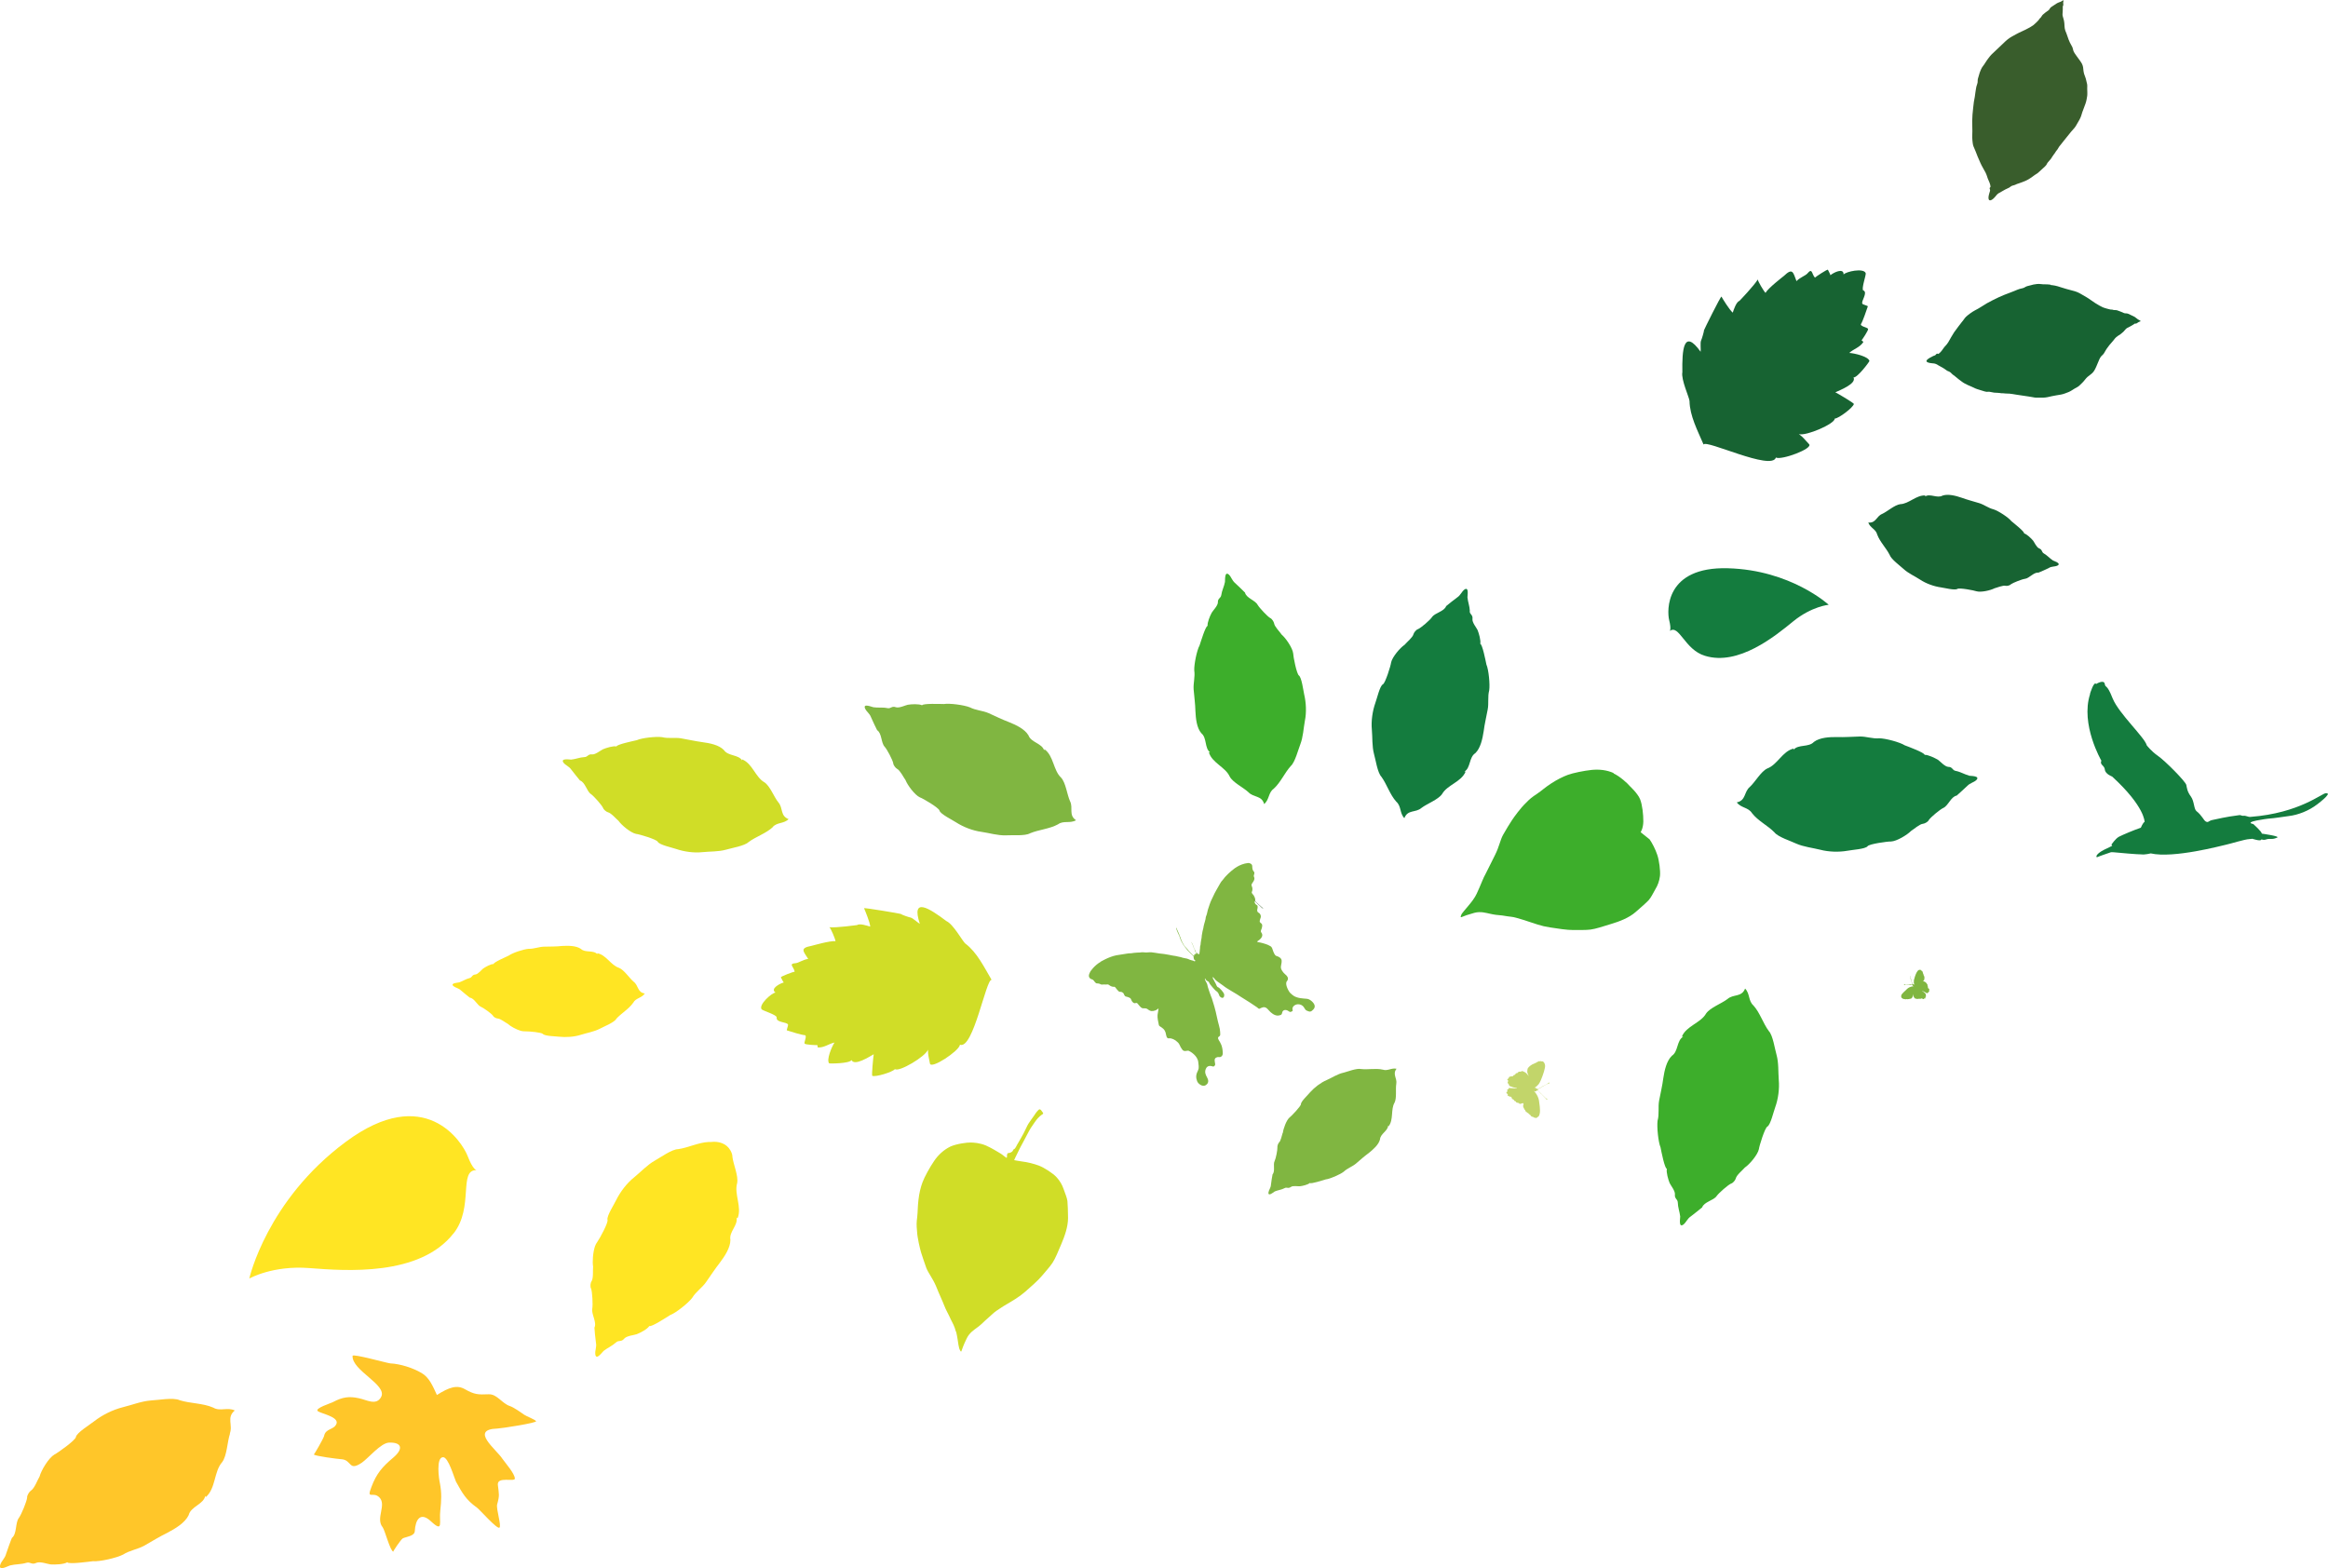 <?xml version="1.0" encoding="UTF-8"?>
<svg id="b" data-name="Layer 2" xmlns="http://www.w3.org/2000/svg" viewBox="0 0 260.08 175.19">
  <defs>
    <style>
      .d {
        fill: #ffe523;
      }

      .e {
        fill: #ffc629;
      }

      .f {
        fill: #80b641;
      }

      .g {
        fill: #c2d56a;
      }

      .h {
        fill: #d0dd27;
      }

      .i {
        fill: #147c3e;
      }

      .j {
        fill: #176332;
      }

      .k {
        fill: #3dae2b;
      }

      .l {
        fill: #395d2c;
      }
    </style>
  </defs>
  <g id="c" data-name="Layer 1">
    <g>
      <g>
        <path class="e" d="M37.59,159.09c.3-.79-1.69-1.14-2.08-1.42-.42-.32,1.48-.89,1.73-1.04,1-.53,1.76-.65,2.84-.41,.85,.16,1.97,.89,2.51-.16,.67-1.36-3.29-2.93-3.2-4.57,0-.28,3.85,.81,4.22,.84,1.11,.05,2.54,.51,3.48,1.07,.88,.5,1.28,1.51,1.72,2.46,1.37-.87,2.25-1.16,3.14-.64,1.05,.59,1.44,.61,2.64,.56,.94-.04,1.49,1.03,2.38,1.32,.41,.13,1.23,.71,1.58,.96,.28,.19,1.16,.51,1.34,.72,.16,.19-3.91,.82-4.33,.83-3.13,.1-.1,2.33,.57,3.38,.35,.5,1.36,1.63,1.39,2.2,.02,.43-2.02-.28-1.9,.72,.12,1.04,.21,1.15-.08,2.17-.13,.5,.5,2.37,.26,2.6-.26,.22-2.24-2.05-2.51-2.23-1.24-.88-1.64-1.63-2.35-2.91-.2-.42-.85-2.76-1.45-2.73-.8,.03-.45,2.47-.35,2.88,.22,1.14,.17,1.95,.05,3.07-.16,1.29,.4,2.55-1.04,1.22-1.18-1.11-1.74-.21-1.81,1.08-.02,.57-.93,.63-1.33,.81-.23,.13-1.12,1.47-1.07,1.49-.35-.06-.95-2.42-1.19-2.72-.82-1,.47-2.5-.37-3.34-.7-.71-1.46,.32-.89-1.15,.56-1.51,1.23-2.27,2.44-3.29,1.2-1.02,.93-1.73-.47-1.68-.92,.04-2.29,1.72-3.03,2.24-1.54,1.04-1.06-.34-2.36-.39-.3-.02-2.91-.34-3.01-.53,.02,.06,1.06-1.75,1.14-2.04,.17-.9,1.11-.68,1.38-1.37Z"/>
        <path class="f" d="M143.32,126.57c.04-.43,.39-1.41,.74-1.71,.19-.13,1.29-1.28,1.28-1.5-.01-.3,.82-1.06,1.04-1.34,.48-.53,1.15-1.05,1.82-1.34,.62-.27,1.21-.68,1.88-.83,.46-.12,1.5-.52,1.97-.41,.79,.09,1.65-.11,2.44,.07,.54,.18,.97-.23,1.53-.1-.49,.62,.09,1.05-.03,1.69-.1,.59,.07,1.57-.19,2.09-.45,.76-.09,1.9-.66,2.64-.03-.01-.06-.05-.06-.09,0,.61-.88,.93-.91,1.57-.16,.61-.77,1.12-1.26,1.52-.49,.35-.96,.78-1.43,1.18-.41,.34-.96,.52-1.36,.9-.39,.31-1.54,.81-2,.86-.32,.09-1.67,.54-1.79,.4-.19,.19-.82,.34-1.12,.37-.19,.02-.77-.1-1,.08-.31,.22-.45-.02-.7,.13-.36,.19-.75,.22-1.1,.37-.1,.07-.75,.61-.7,.12,.05-.33,.26-.5,.28-.87,0-.1,.17-1.17,.18-1.16,.32-.36,.03-1.11,.23-1.49,.14-.28,.33-1.25,.31-1.52-.03-.14,.08-.44,.18-.55,.21-.18,.31-.8,.41-1.08Z"/>
        <path class="j" d="M228.9,63.46c-.09,.06-1.17,.53-1.17,.52-.51-.07-1.02,.63-1.5,.69-.34,.04-1.34,.44-1.58,.61-.11,.14-.45,.21-.6,.17-.29-.07-.93,.2-1.23,.28-.43,.23-1.52,.48-2.02,.33-.23-.09-1.93-.42-2.13-.26-.28,.18-1.46-.12-1.82-.17-.79-.11-1.65-.42-2.31-.85-.62-.41-1.34-.71-1.89-1.22-.38-.35-1.37-1.07-1.54-1.56-.39-.78-1.08-1.44-1.39-2.27-.15-.62-.79-.74-1-1.35,.86,.1,.9-.7,1.55-.96,.58-.27,1.4-1.01,2.02-1.09,.96-.03,1.8-1.04,2.8-.97,0,.05,0,.1-.04,.12,.56-.39,1.37,.24,1.97-.11,.64-.21,1.48,.02,2.13,.24,.63,.23,1.29,.4,1.95,.6,.54,.16,1.04,.56,1.62,.7,.54,.17,1.67,.91,1.98,1.31,.27,.23,1.49,1.18,1.43,1.38,.29,.06,.8,.56,1.01,.81,.13,.17,.38,.75,.67,.86,.38,.15,.25,.41,.53,.57,.38,.22,.65,.54,1.01,.78,.1,.06,.98,.32,.51,.57-.32,.15-.61,.06-.96,.26Z"/>
        <path class="d" d="M81.82,129.23c.1,.86,.7,2.16,.53,2.97-.35,1.23,.57,2.67,.05,3.92-.06-.02-.11-.05-.13-.11,.24,.86-.85,1.61-.67,2.51,0,.89-.64,1.84-1.18,2.56-.55,.7-1.04,1.46-1.55,2.18-.43,.62-1.14,1.07-1.54,1.75-.43,.57-1.84,1.7-2.46,1.92-.41,.25-2.1,1.37-2.33,1.22-.2,.35-1.02,.77-1.41,.92-.27,.1-1.1,.17-1.38,.48-.34,.43-.62,.15-.92,.43-.44,.4-.95,.61-1.39,.95-.14,.11-.83,1.11-.93,.4-.06-.46,.17-.78,.07-1.31-.03-.14-.19-1.68-.17-1.68,.3-.6-.37-1.54-.24-2.14,.08-.44,0-1.86-.13-2.22-.13-.2-.08-.66,.05-.83,.22-.33,.13-1.24,.17-1.65-.09-.51-.02-1.57,.21-2.25,.06-.18,.15-.34,.26-.49,.31-.44,1.25-2.19,1.14-2.47-.11-.42,.76-1.75,.97-2.21,.47-.94,1.19-1.89,2.02-2.55,.76-.62,1.45-1.38,2.3-1.86,.6-.33,1.91-1.28,2.61-1.28,1.13-.16,2.26-.75,3.41-.8,.09,0,.18,0,.26,0,.86-.11,1.74,.18,2.16,.94,.12,.21,.22,.44,.23,.72Z"/>
        <path class="k" d="M187.44,134.36c-.01-.4-.38-.41-.32-.92,.03-.4-.48-1.01-.59-1.26-.16-.38-.4-1.22-.31-1.59-.25-.04-.62-1.95-.71-2.4-.25-.58-.42-2.29-.33-2.97,.21-.73,.04-1.52,.17-2.23,.16-.84,.36-1.67,.47-2.52,.13-.85,.35-1.92,.96-2.51,.73-.47,.52-1.72,1.27-2.13-.05,.02-.1,0-.15-.02,.49-1.18,2.11-1.52,2.7-2.57,.45-.66,1.73-1.11,2.39-1.62,.66-.58,1.58-.17,1.97-1.17,.56,.58,.34,1.37,.93,1.89,.74,.82,1.07,1.99,1.72,2.86,.46,.48,.67,2.01,.86,2.65,.25,.9,.18,1.88,.25,2.8,.09,1-.06,2.14-.4,3.07-.17,.45-.51,1.94-.87,2.15-.28,.12-.92,2.2-.95,2.52-.13,.63-1.04,1.7-1.56,2.05-.26,.3-.94,.85-1.02,1.22-.04,.19-.32,.53-.53,.58-.34,.15-1.36,1.04-1.61,1.39-.32,.49-1.41,.65-1.62,1.27,.01,0-1.15,.93-1.26,1-.42,.28-.5,.66-.85,.93-.55,.38-.33-.75-.34-.91-.06-.53-.26-1.02-.27-1.57Z"/>
        <path class="h" d="M106.79,148.78c-.16-.63-.36-.94-.58-1.39-.25-.57-.53-1.01-.72-1.52-.18-.48-.6-1.36-.91-2.15-.39-.92-.87-1.47-1.1-2.07-.29-.81-.39-1.14-.59-1.75-.11-.39-.41-1.6-.44-2.34-.07-.72-.06-.97,.02-1.58,.07-.66,.05-1.22,.14-1.93,.08-.72,.24-1.4,.46-1.98,.21-.57,.81-1.66,1.29-2.36,.46-.68,1.08-1.25,1.82-1.61,.72-.32,1.88-.46,2.26-.45,.38,.01,.98,.04,1.7,.33,.76,.34,1.38,.76,1.64,.9,.23,.12,.67,.56,.7,.46,.04-.11,0-.16,.02-.3,.03-.13,.06-.23,.15-.21,.12,0,.34-.07,.46-.2,.12-.15,.05-.19,.2-.25,.15-.07,.31-.51,.46-.72,.14-.21,.36-.65,.56-.99,.19-.35,.43-.91,.55-1.1,.12-.21,.51-.72,.67-.96,.14-.23,.47-.68,.6-.67,.13,.01,.24,.21,.35,.36,.11,.13,0,.17-.11,.24-.12,.08-.29,.23-.45,.4-.16,.17-.53,.7-.79,1.1-.24,.39-.48,.9-.79,1.46-.32,.57-.54,1.02-.69,1.34-.17,.31-.37,.78-.37,.78,0,0,.55,.11,.95,.16,.51,.06,1.23,.23,1.84,.46,.6,.24,1.56,.86,1.94,1.28,.38,.41,.63,.86,.78,1.29,.15,.45,.4,1.01,.44,1.37,.04,.36,.06,1.16,.07,1.9,0,.99-.38,2.04-.74,2.89-.33,.79-.7,1.68-1,2.13-.3,.45-.77,.96-1.18,1.45-.41,.5-1.27,1.25-1.84,1.75-.58,.48-.56,.46-1.12,.83-.58,.38-1.31,.77-1.63,1-.32,.22-.62,.38-.94,.69-.32,.31-.68,.59-.87,.78-.17,.17-.42,.42-.8,.7-.4,.3-.91,.61-1.22,1.28-.32,.66-.47,1.08-.55,1.32-.05,.23-.15,.02-.19-.07-.06-.06-.11-.32-.16-.56-.05-.27-.11-.85-.26-1.48Z"/>
        <path class="f" d="M122.93,107.47s.92-.57,1.8-.74c.34-.06,1.03-.17,1.34-.21,.28,0,.36-.02,.63-.06,.29-.04,.43-.02,.69-.04,.22-.06,.4,0,.65,0,.24,0,.35-.04,.61-.02,.27,.02,.56,.09,.88,.13,.35,.03,.64,.07,1.06,.15,.43,.09,.5,.1,.73,.13,.26,.06,.36,.08,.5,.11,.14,.01,.2,.08,.57,.14,.4,.06,.38,.14,.73,.23,.37,.07,.27,.14,.36,.11,.05-.03,.1-.06,.05-.09-.06-.03-.11-.06-.13-.14-.05-.07-.06-.23-.05-.29,0,0,0-.04-.17-.19-.16-.16-.28-.27-.47-.48-.14-.18-.43-.5-.53-.69-.14-.23-.25-.42-.27-.5-.03-.09-.11-.32-.17-.48-.06-.13-.18-.36-.25-.55-.03-.15-.1-.26-.09-.27,0-.03,0-.08,.04-.04,0,.05,.06,.14,.07,.19,.02,.07,.24,.51,.27,.64,.05,.11,.16,.38,.17,.45,0,.04,.11,.26,.16,.36,.05,.1,.15,.25,.21,.36,.1,.12,.25,.27,.34,.37,.07,.12,.21,.25,.28,.33,.09,.08,.35,.35,.39,.4,.03,0,.05,.03,.05,.03,0,0,.02,0,0-.02-.01-.04-.03-.03-.04-.06,0-.04,.04,.03,.06,.05,0,0,.04,0,.04,0t-.02-.05s.01,0-.01-.06c-.02-.01,0-.02-.02-.04,0-.02,0-.03,.01-.03l.02,.05s.06,.02,.06,.02c0-.01,0-.01,0-.03-.02,0,0-.04,.02-.04-.01,.03,0,.05,0,.05,0,0,.03,0,.03-.02v-.04s.02,0,.04-.01c0-.04,.01-.03,0-.05,0-.04,0-.08,0-.08,0,0,.03,.05,.01,.07,.01,.02,.04,.04,.04,.04h.04s-.11-.21-.15-.3c-.05-.16-.08-.27-.14-.36-.02-.09-.09-.23-.14-.36-.06-.11-.1-.19-.15-.31,.04,.06,.08,.1,.11,.17,.04,.13,.17,.34,.19,.48,.05,.09,.14,.31,.19,.4,.03,.09,.07,.16,.06,.2,.02,.04,.04,0,.04,0,.03-.02,.05-.08,.05-.08l-.02,.14s.03,.05,.02-.01c0,0,.02-.02,.03-.06,0-.03,.04-.1,.04-.1,0,0-.02,.07-.03,.11,0,.04-.02,.05,0,.07,0,.05,.02,.04,.02,.01l.02-.12,.02,.11s0,.05,0,.05c.02-.04,.03-.09,.03-.09,0,0,0,.05,0,.09h.03s.02,0,.05,0c0,0,.02,.02,.04,.02l.02-.03s.02-.22,.04-.34c0-.1,.05-.26,.04-.47,0-.07,.08-.22,.07-.41,.03-.2,.06-.43,.1-.59,0-.17,.04-.35,.06-.47,.01-.1,.09-.48,.13-.59,.03-.15,.06-.39,.1-.48,.03-.11,.14-.47,.15-.55,.02-.12,.02-.21,.05-.29,.02-.04,.09-.22,.11-.32,.01-.08,.07-.31,.1-.43,.04-.11,.16-.5,.2-.6,.03-.12,.19-.49,.2-.5,.01-.02,.16-.32,.22-.46,.06-.13,.2-.43,.29-.57,.08-.15,.37-.64,.42-.74,.06-.11,.16-.29,.33-.46,.15-.21,.36-.46,.5-.58,.11-.12,.22-.21,.34-.32,.14-.13,.21-.18,.27-.22,0,0,.68-.66,1.73-.78,.21,0,.47,.11,.46,.38,0,.21,.04,.43,.15,.55,.11,.08,.11,.2,.04,.41-.07,.21,.09,.26,.05,.44-.03,.21-.15,.33-.26,.51-.1,.12-.06,.25,0,.38,.05,.14,.07,.36-.02,.55-.08,.19,.18,.29,.25,.48,.08,.19,.2,.33,.06,.64-.03,.11,.1,.3,.26,.38,.12,.06,.07,.33,.03,.48-.04,.19,.04,.3,.17,.37,.14,.06,.25,.27,.23,.47-.03,.15-.17,.4-.11,.56,.07,.14,.3,.13,.26,.48-.04,.37-.22,.44-.12,.66,0,0,.23,.23,.08,.52-.13,.28-.45,.44-.49,.48-.04,.07-.04,.09,.15,.12,.16,.01,.74,.17,1,.28,.23,.14,.43,.12,.54,.52,.12,.37,.26,.68,.42,.72,.37,.11,.56,.29,.59,.47,.04,.45-.14,.62-.06,.95,.16,.42,.42,.59,.57,.74,0,0,.38,.31,.09,.66-.3,.3,.24,1.28,.44,1.39,.18,.16,.37,.39,1.04,.51,.67,.11,.84-.03,1.27,.33,.41,.36,.44,.68,.19,.94-.25,.25-.34,.3-.7,.14-.34-.14-.23-.46-.69-.67-.48-.18-.86,.11-.92,.34-.07,.24,.11,.32-.08,.4-.2,.09-.17,.1-.41-.05-.23-.16-.57-.15-.66,.13-.06,.26-.07,.34-.49,.39-.39,0-.75-.27-1.06-.63-.3-.36-.51-.36-.81-.23-.29,.13-.18,.17-.47-.07-.29-.21-1.23-.82-1.78-1.15-.55-.39-1.54-.89-2.01-1.28-.5-.37-.81-.54-.9-.69-.12-.15-.24-.3-.26-.24,0,.07,.04,.21,.14,.34,.07,.12,.08,.19,.18,.34,.08,.18,.17,.42,.27,.44,.1,0,.29,.23,.41,.35,.1,.15,.3,.31,.29,.54,0,.24-.13,.31-.23,.3-.14-.03-.29-.15-.33-.28-.03-.13-.14-.34-.26-.43-.12-.06-.29-.25-.44-.42-.13-.16-.27-.31-.35-.43-.07-.12-.09-.21-.17-.27-.05-.02-.14-.05-.26-.18-.09-.15-.13-.25-.12-.09,0,.14,.23,.45,.26,.59,.01,.18,.35,1.17,.52,1.57,.14,.42,.41,1.3,.56,2.07,.15,.75,.35,1.24,.36,1.64,.02,.41,.05,.44-.15,.57-.2,.12,.02,.41,.1,.54,.07,.16,.32,.43,.35,1.3,0,.33-.25,.48-.44,.43-.17-.02-.47,.07-.47,.34,0,.3,.12,.48,.02,.6-.11,.15-.16,.14-.34,.08-.16-.05-.51-.07-.66,.29-.16,.36-.04,.65,.11,.92,.15,.27,.29,.63-.11,.9-.42,.28-.9-.24-.94-.35-.05-.14-.25-.52-.06-1.01,.23-.52,.24-.46,.15-1.2-.07-.72-.88-1.19-1.07-1.27-.2-.06-.53,.19-.75-.18-.26-.34-.22-.55-.51-.8-.26-.27-.68-.44-.89-.41-.22,.04-.31-.08-.36-.33-.07-.21-.02-.42-.33-.74-.32-.29-.46-.24-.5-.46-.06-.26-.17-.78-.14-1.07,.04-.28,.11-.69,.11-.72,.02-.08-.18,.17-.42,.22-.24,.07-.45,.12-.79-.15-.22-.17-.46-.07-.61-.12-.16-.05-.36-.32-.51-.5-.15-.22-.3,.08-.53-.15-.25-.23-.14-.42-.39-.52-.24-.14-.42-.07-.53-.23-.13-.16-.05-.27-.3-.39-.25-.1-.26,.1-.59-.33-.27-.39-.24-.23-.41-.27-.17-.02-.33-.1-.47-.22-.12-.09-.28,0-.52-.04-.25,0-.28,.06-.48-.06,0,0-.12-.06-.35-.06-.16-.01-.3-.3-.4-.38-.16-.13-.26-.04-.41-.25-.15-.22-.03-.42,.03-.56,.04-.17,.56-.85,1.22-1.22Z"/>
        <path class="l" d="M140.07,100.48s.17,.21,.26,.29c.08,.1,.29,.28,.33,.32,.05,.04,.2,.19,.26,.23,.06,.06,.14,.12,.17,.14,.04,.04,.04,.06,.02,.04-.02,.01-.02,0-.05-.01-.03-.03-.13-.11-.16-.13-.03-.03-.19-.18-.25-.24-.07-.04-.2-.18-.25-.24-.04-.03-.21-.21-.26-.29-.08-.07-.16-.18-.2-.21-.02-.03-.18-.22-.22-.32,.05,.06,.1,.11,.13,.17,.08,.09,.16,.21,.21,.27Z"/>
        <path class="l" d="M139.73,100.05s-.06-.09-.09-.12h0s.07,.08,.09,.1h0Z"/>
        <path class="h" d="M107.23,116.76c-.08,.65-3.23,2.76-3.34,2.06-.09-.52-.24-1-.22-1.54-.26,.76-3.24,2.53-3.69,2.17-.28,.34-2.17,.91-2.53,.75-.09-.04,.11-2.11,.16-2.41-.5,.28-2.15,1.35-2.48,.65-.21,.39-2.45,.41-2.5,.36-.33-.39,.3-1.87,.6-2.32-.65,.14-1.15,.59-1.87,.55-.02,0-.03-.24-.04-.26-.16,.01-1.34-.04-1.43-.17-.1-.14,.35-.95-.02-.95-.24,0-1.57-.39-1.96-.53-.06-.02,.16-.55,.13-.64-.12-.32-1.36-.21-1.27-.79,.07-.3-1.59-.77-1.69-.93-.34-.52,1.15-1.84,1.56-1.86-.65-.44,.54-1.04,.92-1.13-.1-.1-.24-.44-.32-.57-.05-.1,1.42-.64,1.54-.64-.1-.55-.76-.89,.13-.95,.29-.02,.87-.42,1.38-.47-.56-.88-.96-1.21,.36-1.46,.15-.03,2.09-.6,2.69-.52-.01-.23-.56-1.53-.69-1.56,.76,.08,3.07-.24,3.09-.24,.3-.22,1.17,.08,1.48,.17-.03-.48-.57-1.78-.69-2.05-.05-.1,4.06,.6,4.09,.63,.1,.09,.95,.39,1.12,.41,.25,.06,.77,.56,1.02,.7-1.01-3.09,1.08-1.73,2.98-.3,.76,.33,1.83,2.3,2.1,2.5,1.3,.97,2.09,2.62,2.94,4.06-.61-.17-2.04,7.77-3.52,7.25Z"/>
        <path class="j" d="M208.17,32.44c.55,.27-.31,1.23-.1,1.51,.05,.08,.63,.22,.6,.28-.13,.41-.6,1.74-.74,1.93-.23,.3,.71,.41,.77,.59,.04,.16-.62,1.15-.73,1.27,.03,.02,.21,.17,.2,.2-.41,.61-1.07,.76-1.58,1.21,.55,.03,2.14,.39,2.26,.9,.01,.07-1.34,1.89-1.78,1.84,.37,.69-1.49,1.41-2.03,1.66,.27,.13,2.09,1.2,2.07,1.31-.08,.39-1.68,1.61-2.14,1.63,.03,.58-3.22,1.98-4,1.73,.46,.32,.75,.73,1.13,1.12,.51,.5-3.12,1.83-3.7,1.5-.47,1.53-7.85-2.06-8.08-1.45-.67-1.57-1.54-3.21-1.57-4.86,0-.34-.97-2.41-.8-3.23-.04-2.43,.11-4.97,2.04-2.28,.04-.29-.06-1.01,.05-1.25,.08-.16,.34-1.03,.33-1.16,0-.05,1.88-3.85,1.95-3.75,.14,.26,.89,1.48,1.26,1.79,.1-.31,.39-1.2,.75-1.32,.01,0,1.66-1.73,2.05-2.39-.05,.11,.68,1.35,.86,1.5,.29-.53,1.93-1.79,2.05-1.89,.99-.95,1.03-.41,1.41,.58,.35-.39,1.02-.62,1.21-.85,.58-.69,.47,.05,.85,.46,.07-.09,1.4-.97,1.45-.88,.07,.15,.25,.46,.28,.61,.3-.27,1.5-.89,1.47-.08,.26-.33,2.23-.76,2.47-.16,.08,.17-.53,1.82-.26,1.95Z"/>
        <path class="l" d="M230.45,.67s.01,.24,0,.37c-.01,.14-.01,.42-.03,.57-.01,.16,.09,.37,.14,.6,.06,.23,.08,.52,.09,.77,.01,.24,.09,.49,.19,.7,.09,.21,.16,.49,.26,.74,.1,.25,.19,.45,.33,.68,.14,.22,.14,.36,.2,.56,.06,.2,.28,.47,.42,.68,.15,.21,.39,.51,.54,.78,.14,.28,.15,.53,.17,.77,.03,.27,.11,.5,.2,.72,.09,.21,.11,.43,.17,.63,.07,.19,.06,.46,.05,.68,0,.22,.03,.54,0,.79-.04,.24-.09,.61-.2,.89-.1,.27-.25,.67-.35,.94-.08,.26-.15,.55-.33,.86-.18,.32-.24,.43-.4,.69-.17,.26-.22,.27-.53,.64-.3,.37-.67,.83-.83,1.03-.16,.2-.39,.48-.5,.63-.1,.14-.14,.27-.26,.4-.13,.14-.2,.33-.32,.45-.11,.13-.23,.36-.34,.51-.12,.17-.39,.42-.43,.53-.04,.1-.09,.19-.23,.32-.15,.12-.62,.59-.8,.73-.2,.11-.51,.35-.72,.5-.19,.13-.44,.29-.66,.38-.22,.08-.6,.25-.8,.3-.21,.05-.32,.15-.47,.18-.14,.02-.31,.09-.43,.19-.11,.11-.29,.15-.55,.29-.27,.13-.46,.28-.61,.35-.15,.06-.3,.18-.42,.34,0,0-.47,.63-.74,.51-.27-.13,.04-.96,.04-.96,.06-.18,.01-.24-.02-.34-.02-.11,.09-.16,.09-.16,.02-.32-.19-.69-.26-.87-.08-.16-.12-.41-.28-.74-.16-.32-.43-.74-.58-1.09-.16-.35-.47-1.08-.54-1.3-.08-.23-.22-.47-.28-.69-.05-.22-.12-.77-.09-1.21,.03-.45-.02-1.08-.01-1.48s.04-.99,.11-1.5c.05-.52,.1-.82,.18-1.21,.06-.38,.09-.72,.13-.89,.03-.18,.06-.35,.14-.55,.09-.2,.02-.4,.08-.59,.06-.2,.13-.46,.2-.68,.08-.22,.2-.52,.36-.72,.17-.19,.36-.57,.61-.88,.24-.33,.43-.51,.76-.81,.34-.31,.66-.62,.97-.92,.3-.3,.53-.48,.85-.67,.31-.17,.76-.43,1.11-.58,.35-.15,.59-.28,.96-.48,.37-.22,.39-.25,.51-.36,.13-.1,.27-.26,.4-.39,.14-.14,.13-.22,.24-.29,.1-.08,.15-.23,.27-.36,.12-.12,.46-.38,.62-.48,.15-.09,.15-.25,.31-.37,.18-.1,.39-.28,.67-.44,.27-.14,.41-.14,.52-.23,.11-.08,.23-.16,.2-.02-.06,.13-.02,.31-.02,.43,0,.1-.07,.17-.07,.17Z"/>
        <path class="j" d="M229.07,31.84c.41,.04,.67,.09,1.11,.24,.45,.15,.9,.27,1.32,.38,.42,.1,.71,.22,1.02,.41,.32,.18,.78,.44,1.1,.68,.31,.22,.54,.38,.92,.59,.39,.21,.43,.22,.59,.27,.16,.06,.37,.1,.55,.15,.19,.06,.26,0,.39,.06,.11,.05,.27,0,.45,.05,.17,.05,.58,.22,.75,.3,.16,.08,.3,0,.49,.09,.18,.09,.45,.2,.73,.35,.26,.18,.34,.29,.48,.34,.11,.06,.26,.13,.12,.17-.15,.02-.29,.16-.39,.21-.1,.05-.19,.02-.19,.02,0,0-.21,.14-.33,.21-.12,.06-.37,.22-.51,.27-.15,.07-.29,.27-.45,.44-.17,.17-.42,.35-.64,.48-.2,.13-.38,.34-.51,.53-.13,.18-.36,.39-.51,.61-.17,.21-.3,.41-.43,.65-.12,.24-.24,.32-.39,.47-.14,.16-.27,.48-.37,.73-.1,.24-.24,.6-.41,.88-.17,.27-.39,.41-.59,.57-.22,.15-.38,.35-.52,.53-.15,.2-.32,.33-.46,.48-.14,.16-.38,.3-.59,.4-.19,.11-.46,.31-.69,.4-.24,.09-.57,.24-.89,.29-.31,.04-.73,.13-1.01,.18-.27,.06-.58,.15-.94,.16-.37,0-.5,.01-.81,0-.31-.02-.35-.07-.83-.13-.48-.08-1.08-.16-1.34-.2-.26-.05-.63-.1-.81-.12-.18-.02-.31,.01-.49-.02-.2-.04-.4,0-.57-.05-.17-.03-.43-.02-.63-.04-.2-.02-.56-.13-.68-.1-.11,.02-.21,.02-.4-.04-.19-.07-.84-.24-1.05-.34-.2-.11-.57-.26-.82-.37-.22-.1-.49-.24-.68-.39-.19-.14-.53-.39-.69-.54-.15-.15-.3-.2-.4-.32-.09-.11-.24-.23-.38-.28-.16-.04-.3-.18-.55-.34-.25-.16-.49-.26-.62-.35-.14-.1-.32-.18-.52-.2,0,0-.79-.03-.78-.27,.01-.23,.82-.58,.82-.58,.19-.05,.22-.11,.29-.2,.1-.09,.2,0,.2,0,.28-.15,.51-.53,.62-.68,.09-.15,.31-.31,.51-.64,.19-.32,.42-.76,.64-1.09,.23-.32,.72-.98,.87-1.16,.17-.18,.3-.43,.47-.59,.16-.15,.62-.52,1.01-.72,.42-.2,.95-.57,1.31-.78,.37-.2,.89-.48,1.38-.7,.49-.22,.78-.33,1.16-.47,.37-.13,.69-.28,.85-.34,.17-.07,.35-.13,.57-.17,.23-.03,.35-.19,.56-.24,.2-.04,.47-.13,.7-.18,.23-.05,.56-.09,.82-.05,.26,.05,.69,0,1.1,.07Z"/>
        <path class="d" d="M68.86,113.84c-.29,.43-1.43,.87-1.87,1.11-.65,.33-1.41,.45-2.11,.67-.75,.24-1.65,.29-2.43,.21-.38-.05-1.59-.06-1.8-.31-.13-.17-1.55-.3-1.99-.29-.16,0-.31-.01-.46-.05-.52-.15-1.19-.52-1.47-.79-.28-.14-.8-.57-1.11-.59-.15,0-.47-.15-.54-.31-.16-.24-1.03-.86-1.33-.99-.44-.17-.74-.97-1.26-1.03,0,0-.92-.73-.98-.8-.28-.28-.58-.28-.85-.49-.4-.36,.52-.38,.64-.42,.39-.13,.74-.38,1.16-.48,.31-.08,.25-.37,.65-.4,.3-.03,.69-.53,.86-.66,.27-.19,.86-.52,1.17-.51,0-.2,1.39-.79,1.71-.95,.4-.3,1.68-.72,2.22-.75,.59,.02,1.17-.24,1.73-.24,.68-.02,1.34,0,2.01-.08,.66-.03,1.53-.05,2.09,.33,.48,.47,1.41,.09,1.84,.6-.02-.03-.03-.09,0-.11,.98,.17,1.5,1.34,2.42,1.63,.57,.23,1.15,1.14,1.63,1.55,.56,.42,.4,1.19,1.25,1.31-.36,.53-1.01,.49-1.3,1.04-.5,.71-1.33,1.17-1.91,1.81Z"/>
        <path class="d" d="M50.67,137.8c-3.77,4.82-12,4.2-16.11,3.88-4.11-.32-6.71,1.17-6.71,1.17,0,0,1.96-8.75,10.8-15.29,8.84-6.55,12.98,.03,13.59,1.59,.6,1.57,1,1.59,1,1.59-2.05-.07-.27,4.15-2.56,7.06Z"/>
        <path class="k" d="M180.24,86.4c.73,.33,1.62,1.15,1.86,1.45,0,0,.86,.79,1.13,1.45,.26,.67,.36,1.71,.36,2.48-.01,.77-.3,1.2-.3,1.2l1,.8c.3,.43,.65,1.11,.86,1.74,.21,.61,.36,1.78,.3,2.35-.07,.57-.26,1.07-.51,1.47-.23,.41-.51,.98-.76,1.24-.25,.27-.87,.82-1.44,1.31-.76,.67-1.84,1.07-2.74,1.34-.84,.26-1.78,.57-2.32,.63-.55,.07-1.27,.04-1.92,.05-.66,.01-1.82-.17-2.58-.29-.76-.13-.72-.13-1.39-.32-.67-.2-1.47-.5-1.86-.6-.38-.1-.72-.24-1.17-.28-.45-.04-.9-.15-1.17-.16-.26-.02-.61-.05-1.09-.16-.49-.1-1.08-.3-1.79-.11-.73,.2-1.17,.36-1.39,.46-.22,.1-.11-.11-.08-.2,0-.09,.18-.3,.34-.5,.16-.21,.57-.64,.97-1.19,.39-.54,.5-.89,.72-1.37,.26-.58,.43-1.08,.7-1.56,.26-.48,.67-1.37,1.07-2.14,.46-.92,.56-1.65,.89-2.23,.43-.76,.63-1.07,.97-1.6,.23-.36,.99-1.4,1.54-1.92,.51-.53,.72-.68,1.25-1.03,.57-.39,.98-.78,1.61-1.18,.61-.4,1.25-.73,1.84-.95,.59-.22,1.83-.47,2.69-.56,.85-.08,1.69,.01,2.46,.36Z"/>
        <path class="i" d="M164.19,68.29c.01,.38,.38,.38,.31,.88-.04,.39,.46,.98,.57,1.22,.15,.37,.39,1.19,.3,1.54,.24,.05,.6,1.89,.69,2.32,.25,.56,.41,2.22,.31,2.88-.19,.7-.03,1.46-.17,2.15-.15,.82-.35,1.63-.45,2.44-.13,.82-.34,1.86-.93,2.43-.72,.45-.51,1.67-1.23,2.06,.05-.02,.1-.02,.14,.01-.48,1.15-2.04,1.47-2.62,2.49-.43,.63-1.68,1.08-2.31,1.56-.64,.56-1.53,.15-1.91,1.14-.54-.56-.32-1.33-.9-1.84-.72-.8-1.04-1.92-1.66-2.78-.45-.47-.65-1.95-.83-2.55-.23-.87-.16-1.83-.24-2.72-.09-.97,.07-2.07,.39-2.98,.17-.44,.49-1.89,.84-2.08,.27-.11,.9-2.14,.92-2.44,.13-.62,1.01-1.65,1.51-1.98,.25-.3,.9-.82,.99-1.18,.04-.18,.31-.52,.51-.57,.33-.14,1.33-1,1.56-1.34,.32-.48,1.37-.63,1.58-1.23-.01,0,1.11-.9,1.22-.96,.41-.27,.49-.63,.82-.89,.54-.37,.33,.72,.34,.87,.05,.52,.25,.99,.27,1.54Z"/>
        <path class="i" d="M200.35,69.41c-2.04,1.67-6.14,5.02-9.88,3.86-2.27-.68-2.88-3.56-3.93-2.77,0,0,.2-.16-.06-1.2-.26-1.04-.48-6.01,6.56-5.81,7.04,.19,11.26,4.08,11.26,4.08,0,0-1.89,.17-3.95,1.84Z"/>
        <path class="i" d="M219.97,86.67c.16,.03,1.29,0,.83,.48-.31,.29-.69,.31-1.03,.67-.09,.1-1.17,1.07-1.17,1.07-.64,.11-.95,1.14-1.5,1.38-.38,.18-1.4,1.03-1.61,1.34-.08,.2-.45,.41-.66,.43-.37,.03-1.01,.6-1.33,.8-.43,.44-1.61,1.16-2.25,1.18-.32-.02-2.45,.27-2.61,.53-.25,.32-1.75,.4-2.23,.5-.96,.17-2.1,.14-3.05-.11-.89-.22-1.86-.32-2.7-.69-.58-.28-2.02-.73-2.42-1.25-.75-.77-1.84-1.28-2.51-2.15-.41-.66-1.22-.56-1.7-1.2,1.04-.21,.79-1.17,1.46-1.73,.6-.55,1.24-1.73,1.95-2.06,1.13-.42,1.7-1.93,2.93-2.22,.03,.04,.03,.1,0,.14,.51-.65,1.7-.25,2.28-.89,.67-.5,1.75-.55,2.59-.54,.83,.03,1.68-.04,2.52-.06,.72-.02,1.45,.27,2.19,.2,.69,0,2.32,.44,2.84,.78,.42,.16,2.21,.82,2.23,1.07,.36-.03,1.15,.35,1.5,.56,.22,.15,.73,.74,1.12,.78,.52,0,.45,.38,.84,.45,.54,.1,.98,.39,1.49,.52Z"/>
        <path class="f" d="M120.22,91.64c-.69,.4-1.39,0-2.02,.46-.95,.52-2.14,.59-3.12,1-.57,.33-2.07,.18-2.71,.23-.91,.03-1.84-.26-2.73-.39-.97-.13-2.02-.54-2.83-1.06-.4-.27-1.75-.92-1.85-1.31-.05-.31-1.89-1.39-2.19-1.48-.58-.27-1.39-1.37-1.61-1.94-.23-.31-.59-1.07-.94-1.25-.17-.09-.43-.43-.43-.63-.07-.36-.68-1.54-.96-1.84-.41-.44-.3-1.5-.84-1.85-.01,0-.63-1.3-.67-1.42-.16-.46-.51-.62-.68-1.01-.25-.61,.78-.15,.94-.13,.52,.08,1.02-.02,1.57,.1,.38,.08,.47-.28,.94-.1,.37,.12,1.07-.23,1.33-.28,.4-.07,1.26-.11,1.59,.06,.1-.22,1.99-.15,2.44-.14,.62-.11,2.27,.11,2.9,.37,.66,.34,1.43,.36,2.08,.64,.77,.35,1.53,.72,2.29,1.01,.78,.31,1.76,.77,2.18,1.48,.28,.8,1.53,.89,1.75,1.69-.01-.05,0-.1,.05-.13,1.02,.74,.97,2.35,1.84,3.16,.53,.57,.67,1.9,1,2.63,.39,.76-.2,1.55,.68,2.14Z"/>
        <path class="k" d="M145.1,75.46c.32,.22,.5,1.66,.6,2.12,.22,.93,.27,2.02,.08,2.95-.16,.87-.19,1.8-.51,2.63-.23,.58-.59,2-1.06,2.42-.7,.77-1.14,1.85-1.92,2.55-.6,.42-.47,1.2-1.06,1.71-.27-.99-1.17-.71-1.75-1.32-.57-.54-1.75-1.09-2.1-1.76-.48-1.06-1.97-1.52-2.32-2.69,.04-.03,.09-.03,.14,0-.65-.47-.34-1.62-.99-2.15-.52-.6-.62-1.65-.66-2.47-.02-.8-.13-1.61-.2-2.43-.05-.69,.18-1.4,.07-2.12-.03-.66,.29-2.25,.59-2.78,.14-.41,.67-2.18,.9-2.19-.05-.36,.27-1.13,.46-1.47,.13-.24,.67-.76,.69-1.14-.03-.49,.33-.46,.38-.84,.07-.52,.32-.95,.41-1.46,.03-.15-.07-1.24,.43-.83,.3,.29,.34,.65,.71,.96,.1,.07,1.1,1.06,1.1,1.06,.13,.61,1.15,.86,1.41,1.37,.2,.34,1.09,1.29,1.4,1.47,.19,.07,.41,.42,.44,.6,.05,.37,.64,.94,.85,1.26,.45,.38,1.21,1.48,1.28,2.09,0,.31,.39,2.35,.66,2.49Z"/>
        <path class="h" d="M86.34,92.41c-.78,.72-1.89,1.06-2.72,1.68-.46,.43-1.91,.66-2.5,.84-.85,.24-1.79,.19-2.66,.28-.96,.1-2.03-.05-2.94-.36-.43-.15-1.85-.45-2.04-.8-.11-.27-2.11-.86-2.42-.88-.6-.12-1.63-.98-1.96-1.46-.29-.24-.81-.87-1.19-.96-.16-.04-.49-.3-.54-.49-.15-.32-1.01-1.3-1.34-1.53-.48-.3-.64-1.33-1.24-1.53,0,0-.89-1.09-.95-1.19-.28-.41-.64-.48-.89-.8-.37-.53,.71-.34,.85-.34,.52-.05,.98-.26,1.49-.28,.39-.01,.39-.37,.88-.3,.37,.02,.95-.47,1.2-.58,.35-.15,1.15-.4,1.5-.31,.04-.23,1.85-.6,2.27-.7,.56-.26,2.17-.43,2.82-.34,.7,.18,1.44,.02,2.11,.13,.81,.14,1.6,.32,2.4,.43,.81,.11,1.84,.3,2.4,.88,.46,.7,1.65,.49,2.05,1.18-.03-.04-.02-.1,0-.13,1.14,.46,1.47,1.98,2.47,2.55,.64,.41,1.07,1.64,1.57,2.25,.55,.64,.18,1.5,1.14,1.87-.54,.54-1.31,.33-1.79,.9Z"/>
        <path class="e" d="M25.7,160.16c-.31,.89-.33,2.47-.88,3.2-.93,1.05-.7,2.92-1.82,3.9-.04-.03-.07-.1-.07-.14-.16,.95-1.61,1.18-1.85,2.16-.42,.88-1.52,1.52-2.39,1.98-.86,.42-1.71,.94-2.58,1.44-.73,.4-1.63,.52-2.36,.99-.71,.37-2.63,.81-3.36,.74-.52,.06-2.73,.37-2.88,.12-.36,.24-1.37,.27-1.85,.24-.31-.03-1.17-.36-1.59-.18-.54,.27-.67-.14-1.12,0-.62,.19-1.22,.14-1.82,.29-.19,.04-1.33,.7-1.11-.05,.15-.48,.53-.71,.67-1.27,.04-.15,.62-1.76,.64-1.75,.58-.46,.36-1.7,.78-2.24,.29-.4,.88-1.84,.92-2.27-.03-.24,.25-.67,.44-.79,.38-.24,.72-1.18,.95-1.56,.18-.69,1.01-2.08,1.66-2.46,.33-.15,2.39-1.62,2.4-1.96,.09-.48,1.58-1.39,2.02-1.74,.91-.71,2.09-1.3,3.21-1.58,1.03-.25,2.08-.68,3.16-.76,.75-.03,2.49-.36,3.19-.03,1.19,.38,2.59,.32,3.76,.83,.78,.46,1.56-.08,2.41,.32-.96,.78-.18,1.64-.56,2.58Z"/>
      </g>
      <path class="i" d="M233.49,77.52s.43-1.46,.69-1.1c0,0,.86-.54,.96-.01,.09,.52,.21-.09,.88,1.62,.69,1.7,3.59,4.36,3.81,5.24,0,0,.46,.63,1.26,1.19,.81,.56,3.08,2.86,3.16,3.24,.09,.41,.1,.73,.51,1.29,.4,.56,.32,1.39,.63,1.64,.59,.46,.81,1.03,1.03,1.15,.31,.18,.27-.07,.77-.17,.53-.1,1.4-.34,3.01-.54,.11-.02,.28,.1,.4,.08,.33-.05,.5,.14,.81,.12,5.52-.42,8.02-2.68,8.45-2.65,.43,.03,.08,.26,.03,.37-.02,.04-.36,.38-.99,.86-.98,.76-2.19,1.21-3.22,1.33-.68,.08-1.44,.23-2.3,.29,0,0-2.87,.35-1.65,.6,0,0,.97,.85,.95,1.07,0,0,2.13,.29,1.71,.45-.43,.17-.47,.14-.85,.14-.41,0-.48,.2-.9,.05,0,0,.03,.21-.64,.04-.66-.17-.15-.09-.69-.07-.55,.02-2.17,.54-2.63,.63-.47,.1-5.86,1.55-8.4,.97,0,0-.71,.17-1.03,.11,0,0-.52,.01-2.92-.22,0,0-.4-.04-.5-.02-.09,.03-1.36,.46-1.51,.54-.16,.09-.32-.28,.77-.83,1.1-.54,.9-.38,.79-.55,0,0,.45-.69,.86-.9,.41-.21,1.68-.75,2.43-1,0,0,.24-.58,.42-.65,0,0,.05-1.7-3.63-5.07,0,0-.76-.27-.81-.77-.05-.5-.6-.52-.39-1,0,0-2.36-4.05-1.26-7.44Z"/>
      <path class="g" d="M171.65,121.87s-.03,.06-.06,.05c-.04,.03-.11,.05-.17-.03l-.04,.03s.13,.1,.21,.25c.08,.09,.29,.45,.34,.78,.04,.33,.18,1.08,.08,1.48-.06,.36-.2,.34-.31,.43,0,0,.01,.03-.06,.06-.04,0-.17-.07-.21-.03-.04-.01-.13-.1-.16-.1-.04,0-.16-.03-.21-.08-.02-.01-.03-.02-.05-.08-.05-.05-.08-.09-.13-.09,0,0,0-.07-.08-.08-.1-.06,.06-.03-.09-.09,0,0-.05-.04-.08-.05-.04,0-.05-.07-.1-.09-.04,0-.13-.09-.13-.17-.04-.08-.13-.13-.13-.2,0-.03-.18-.22-.08-.41,0,0,.04-.11,0-.14,0-.04-.05-.04,0-.07,0,0-.3,.09-.34,.09,0,0-.07,.02-.1-.02,0,0-.07-.02-.06-.08,0,0-.05,0-.09,0-.02,0-.1-.04-.14-.04-.02,.01-.07-.04-.07-.04-.05,0,0-.07-.07-.11,0,0-.08,.02-.07-.03,0,0-.11,0-.1-.07,0-.07-.05,0-.04-.07,0-.01-.06-.04-.17-.09-.09-.09-.02-.22-.19-.26,0,0-.08,.03-.07,0,0,0-.19-.07-.2-.09-.05-.02-.08-.06-.05-.1,.02-.05,.05-.1-.02-.12h0s-.11-.02-.1-.08c0-.01-.03,0-.02-.08,.03-.09,.07-.02,.13-.13,0,0-.02-.07-.05-.11,0,0-.02,0,0-.04,.07-.03,.16-.1,.17-.15-.01-.04,.02-.04,.02-.04,0,0,.06-.04,.27,0,.18,.02,.29,0,.43,.02,.14,.02,.25,0,.19-.04,0,0-.16-.03-.28-.05-.1-.03-.15-.02-.31-.1,0,0-.25-.06-.24-.12,0,0-.05-.01-.03-.05,0-.03-.02-.1-.08-.15-.05-.03-.12-.17-.05-.23,.04-.06,.03-.08,.02-.14-.01-.04-.1-.05-.09-.12,.03-.07,.02-.03,.11-.09,.08-.04,.07-.1,.06-.13,0-.04,.09-.09,.2-.11,.12-.02,.25,0,.29-.06,.04-.1,.09-.11,.17-.12,.06-.02,.08-.05,.09-.11,0-.05,.16-.1,.2-.1,.04,.01,.07-.02,.1-.09,0-.04,.14-.07,.21-.06,.05,0,.1,.01,.15-.03,.04-.03,.05-.08,.32,.06,.3,.14,.45,.44,.5,.48,0,0-.14-.33-.15-.39-.03-.05-.02-.11,0-.33,.04-.23,.09-.2,.09-.2h0s0-.06,.07-.1c.05-.07,.34-.31,.58-.38l.08-.04s.11-.08,.14-.04l.02-.03s.06-.07,.14-.09q.11-.02,.16-.08s0-.02,.1,.02c0,0,.04,0,.08-.03,0,0,.07,.01,.07,.03,0,0,.07,.01,.11,0,0-.03,.09,.02,.09,.02,0,0,.18,.07,.24,.39,.06,.32-.27,1.18-.32,1.32-.04,.15-.25,.63-.39,.82-.17,.19-.28,.3-.46,.39l.05,.02h.02s.14,.01,.18,.13c0,0,.17-.04,.21-.06,.04-.04,.3-.11,.38-.21,.06-.06,.6-.26,.65-.37,0,0,.18-.11,.19-.07,0,.03,0,.08-.1,.09l-.12,.05s-.3,.16-.33,.17c-.04,.03-.2,.1-.3,.17-.1,.09-.4,.22-.49,.25,0,0,.06,.05,.02,.05v.02s.05,.04-.01,.07l.06,.05s.3,.26,.36,.34c0,0,.29,.3,.42,.42,0,0,.05,.04,.06,.06,.03,0,.2,.1,.16,.15,0,0-.01,.06-.04,.01-.05-.05-.1-.06-.14-.14-.05-.06-.4-.42-.42-.44-.03,0-.19-.18-.19-.18,0,0-.23-.24-.28-.25-.07-.04-.11,0-.12-.01"/>
      <path class="f" d="M213.72,109.97h.05s.05,0,.08,.04h.04s-.07-.08-.08-.19c.01-.07-.02-.31,.06-.49,.05-.21,.2-.65,.35-.83,.13-.17,.22-.13,.3-.15,0,0,0-.04,.03,.01,.04,0,.07,.06,.07,.06,0,0,.08,.06,.12,.07,0,.03,.06,.08,.05,.1,.01,.02,.03,.02,.02,.06,0,.03,.02,.08,.02,.09,.02,0,0,.02,.03,.06,.04,.08-.04,0,.04,.08v.06s0,.05,.04,.06c.01,.04,.04,.1,.05,.15,0,.04,.02,.09,0,.11,0,.04,.02,.19-.07,.28,0,0-.06,.03-.05,.07v.03s.17,.03,.19,.07c0,0,.02,0,.05,.02l.03,.03s.01,.03,.03,.04l.06,.05s.03,.05,.03,.05c0,0,0,.02,.03,.06,0,0,.03,0,.03,.04,0,0,.03,.04,.03,.06-.04,.05,.01,.02-.01,.06,0,.03,0,.07,.05,.13,.03,.02-.06,.12,.04,.18h.03s.08,.08,.09,.12c0,.02,0,.03-.01,.07-.04,0-.04,.03-.03,.07h0s.05,.02,.03,.04c-.02,.03,.02,0-.03,.06-.03,.03-.04,0-.08,.06,0,0,0,.02,0,.04t-.02,.03s-.09,.02-.13,.05c0,.02,0,0,0,0,0,0-.06,0-.14-.06-.11-.09-.16-.1-.25-.13-.04-.06-.12-.11-.12-.03,0,0,.1,.03,.16,.1,.03,.04,.07,.04,.13,.12,0,0,.11,.09,.08,.14,0,0,.03,0,.02,.02,0,0-.03,.06,0,.11,0,.02,.02,.11-.02,.14-.07,.02-.08,.04-.04,.07,0,.03,.02,.07-.02,.1,0,.02,0,0-.08,0-.05,0-.06,.05-.06,.05,0,.03-.08,.05-.13,0-.07,0-.13-.09-.19-.03-.04,.03-.08,.03-.13,.02-.04,0-.05,0-.07,0,0,.02-.1,0-.13,0,0,0-.05,0-.05,.03-.04,0-.11-.02-.14-.02-.03,0-.07-.05-.09-.02-.02,0-.04,.03-.17-.14-.11-.12-.11-.35-.12-.38l-.03,.25s-.01,.07-.08,.17c-.09,.11-.12,.09-.12,.09h0s0,.02-.07,.02c-.02,0-.27,.07-.39,.05l-.05-.02s-.07,.03-.07,.03h-.04s-.04,0-.11-.03c-.05,0-.07-.01-.07,0,0,0-.04,0-.07-.03,0,0-.04,0-.07-.01,0,0-.03,0-.02-.04,0,0-.03-.04-.05,0,0,0-.03-.04-.04-.08,0,0-.08-.07-.03-.26,.06-.2,.48-.53,.55-.61,.06-.08,.29-.28,.45-.31,.13-.06,.21-.07,.36-.08l-.03-.04h-.03s-.07-.04-.04-.12c0,0-.09-.02-.14-.03-.06,.03-.2,0-.24,.02-.07-.02-.43-.05-.47,.01,0,0-.11,.01-.11-.02,0-.04,.01-.06,.09-.06,.06,.02,.06,.04,.06,.04,0,0,.18-.03,.22-.02,.04,0,.15,.02,.21,.01,.08-.05,.26-.02,.33-.01,0,0-.03-.04,.01-.03h.02s-.03-.02,0-.01c0,0-.02-.01-.03-.06,0-.03-.09-.22-.08-.28,0,0-.11-.24-.11-.32,0,0-.01-.03,0-.08,0,0-.09-.1-.05-.11,0,0,0-.03,.03,0,0,.03,.03,.08,.02,.1,.01,.04,.11,.35,.11,.35,.01,.03,.04,.15,.04,.15,0,0,.06,.19,.09,.24,.01,.02,.07,.02,.07,.03"/>
    </g>
  </g>
</svg>